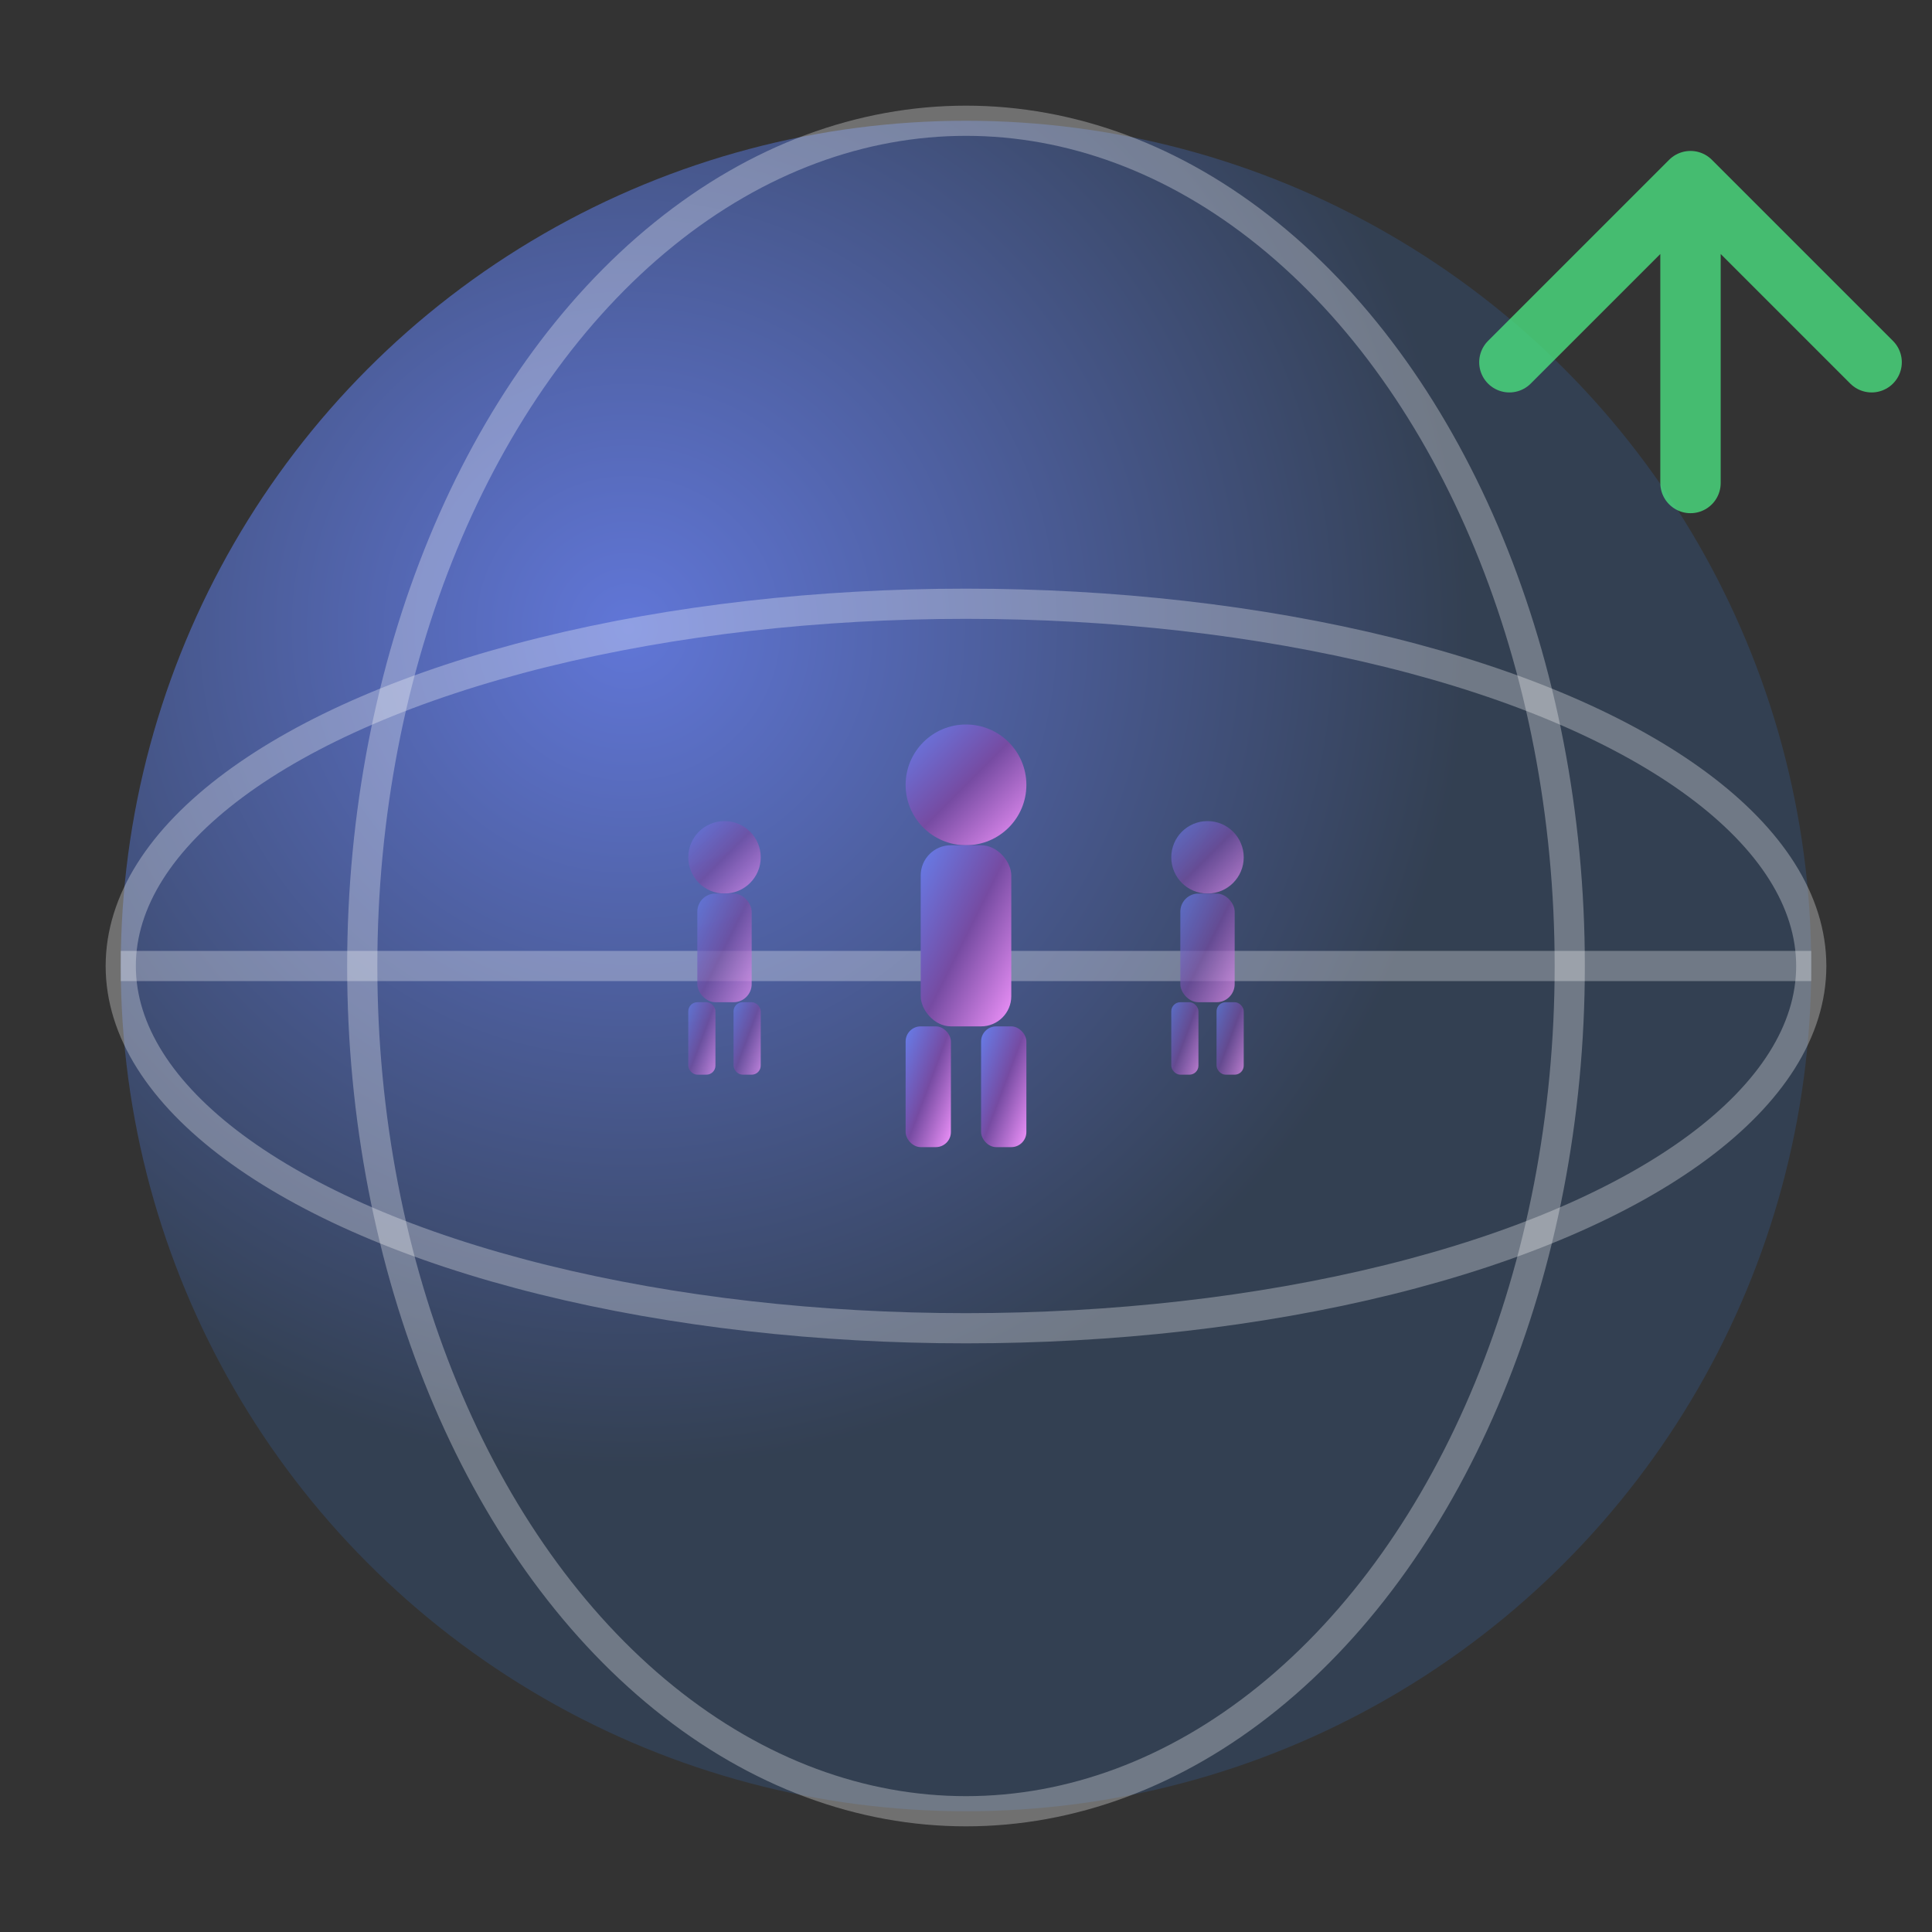 <svg width="64" height="64" viewBox="0 0 64 64" xmlns="http://www.w3.org/2000/svg">
  <rect x="0" y="0" width="64" height="64" fill="#333333" stroke="none"/>
  <defs>
    <linearGradient id="simpleGradient" x1="0%" y1="0%" x2="100%" y2="100%">
      <stop offset="0%" style="stop-color:#667eea;stop-opacity:1" />
      <stop offset="50%" style="stop-color:#764ba2;stop-opacity:1" />
      <stop offset="100%" style="stop-color:#f093fb;stop-opacity:1" />
    </linearGradient>
    
    <radialGradient id="simpleEarth" cx="30%" cy="30%">
      <stop offset="0%" style="stop-color:#667eea;stop-opacity:0.9" />
      <stop offset="100%" style="stop-color:#334155;stop-opacity:0.9" />
    </radialGradient>
  </defs>
  
  <!-- 主要地球 -->
  <circle cx="32" cy="32" r="28" fill="url(#simpleEarth)"/>
  
  <!-- 简化网格线 -->
  <g stroke="rgba(255, 255, 255, 0.3)" stroke-width="1" fill="none">
    <ellipse cx="32" cy="32" rx="28" ry="12"/>
    <ellipse cx="32" cy="32" rx="20" ry="28"/>
    <line x1="4" y1="32" x2="60" y2="32"/>
  </g>
  
  <!-- 中心人群 -->
  <g transform="translate(32, 32)" fill="url(#simpleGradient)">
    <circle cx="0" cy="-6" r="2"/>
    <rect x="-1.5" y="-4" width="3" height="6" rx="1"/>
    <rect x="-2" y="2" width="1.5" height="4" rx="0.5"/>
    <rect x="0.5" y="2" width="1.5" height="4" rx="0.5"/>
    
    <!-- 侧边小人形 -->
    <g transform="translate(-8, 0) scale(0.6)" opacity="0.7">
      <circle cx="0" cy="-6" r="2"/>
      <rect x="-1.5" y="-4" width="3" height="6" rx="1"/>
      <rect x="-2" y="2" width="1.5" height="4" rx="0.5"/>
      <rect x="0.5" y="2" width="1.5" height="4" rx="0.5"/>
    </g>
    <g transform="translate(8, 0) scale(0.6)" opacity="0.7">
      <circle cx="0" cy="-6" r="2"/>
      <rect x="-1.5" y="-4" width="3" height="6" rx="1"/>
      <rect x="-2" y="2" width="1.5" height="4" rx="0.5"/>
      <rect x="0.5" y="2" width="1.5" height="4" rx="0.5"/>
    </g>
  </g>
  
  <!-- 增长箭头 -->
  <path d="M50 12 L56 6 L62 12 M56 6 L56 16" 
        fill="none" 
        stroke="#4ade80" 
        stroke-width="2" 
        stroke-linecap="round" 
        stroke-linejoin="round" 
        opacity="0.8"/>
</svg>

